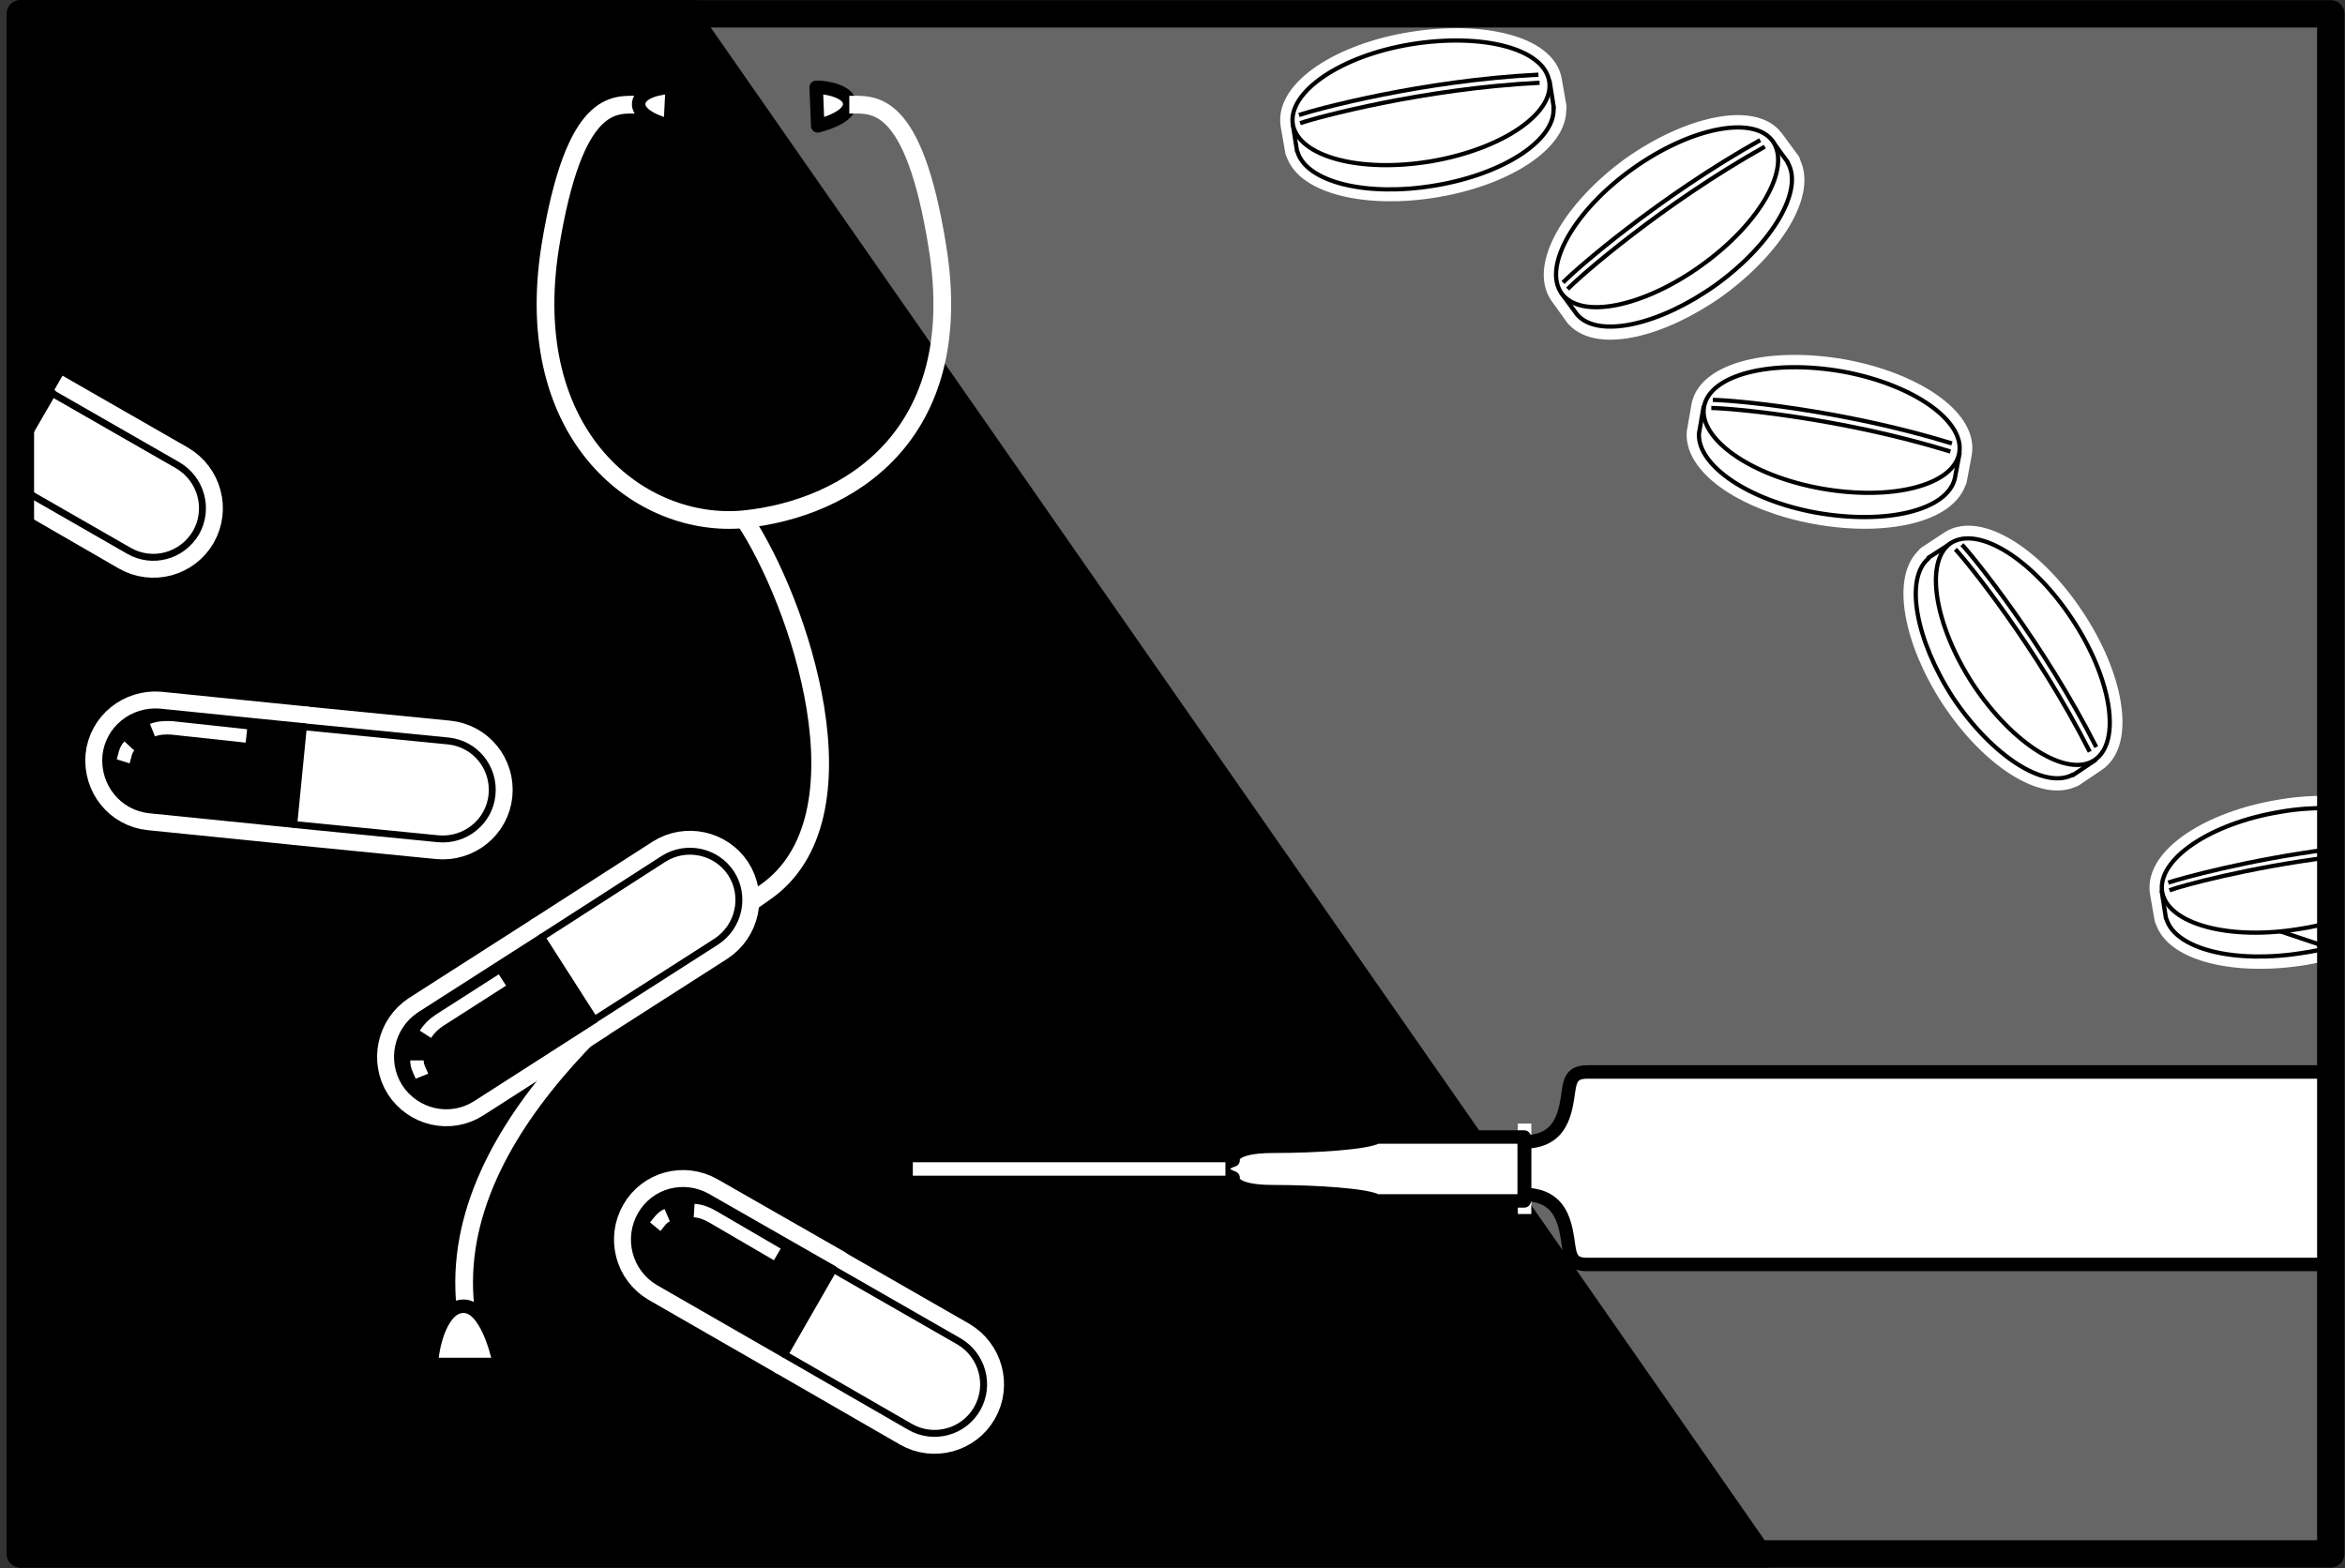 <svg xmlns="http://www.w3.org/2000/svg" xml:space="preserve" width="60.91mm" height="153.978" fill-rule="evenodd" stroke-linejoin="round" stroke-width="28.222" preserveAspectRatio="xMidYMid" version="1.2" viewBox="0 0 6091 4074"><rect x="0" y="0" width="6091" height="4074" fill="#333333" stroke="none"/><defs class="ClipPathGroup"><clipPath id="a" clipPathUnits="userSpaceOnUse"><path d="M0 0h21590v27940H0z"/></clipPath></defs><g class="SlideGroup"><g class="Slide" clip-path="url(#a)" transform="translate(-6631 -10152)"><g class="Page"><g class="Group"><g class="com.sun.star.drawing.PolyPolygonShape"><path fill="none" d="M6648 10152h4609v4074H6648z" class="BoundingBox"/><path d="M8432 10188H6684v4001h4536z"/><path fill="none" stroke="#000" stroke-width="71" d="M8432 10188H6684v4001h4536z"/></g><g class="com.sun.star.drawing.PolyPolygonShape"><path fill="none" d="M8413 10170h4290v4038H8413z" class="BoundingBox"/><path fill="#666" d="M11218 14189h1466v-4001H8431Z"/><path fill="none" stroke="#000" stroke-width="35" d="M11218 14189h1466v-4001H8431Z"/></g><g class="Group"><g class="com.sun.star.drawing.ClosedBezierShape"><path fill="none" d="M8226 13191h625v535h-625z" class="BoundingBox"/><path d="m8796 13449-327-187c-61-35-138-15-173 46s-15 139 46 175l327 188z"/><path fill="none" stroke="#fff" stroke-width="106" d="m8796 13449-327-187c-61-35-138-15-173 46s-15 139 46 175l327 188z"/></g><g fill="none" class="com.sun.star.drawing.OpenBezierShape"><path d="M8616 13397h624v533h-624z" class="BoundingBox"/><path stroke="#fff" stroke-width="106" d="m8669 13671 326 188c61 35 139 14 174-47s14-139-47-175l-326-187"/></g><g class="Group"><g class="com.sun.star.drawing.ClosedBezierShape"><path fill="none" d="M8270 13235h537v447h-537z" class="BoundingBox"/><path d="m8796 13449-327-187c-61-35-138-15-173 46s-15 139 46 175l327 188z"/><path fill="none" stroke="#000" stroke-width="18" d="m8796 13449-327-187c-61-35-138-15-173 46s-15 139 46 175l327 188z"/></g><g class="com.sun.star.drawing.ClosedBezierShape"><path fill="none" d="M8660 13441h536v445h-536z" class="BoundingBox"/><path fill="#fff" d="m8669 13671 326 188c61 35 139 14 174-47s14-139-47-175l-326-187z"/><path fill="none" stroke="#000" stroke-width="18" d="m8669 13671 326 188c61 35 139 14 174-47s14-139-47-175l-326-187z"/></g><g fill="none" class="com.sun.star.drawing.OpenBezierShape"><path d="M8416 13279h253v151h-253z" class="BoundingBox"/><path stroke="#fff" stroke-width="35" d="m8650 13411-168-98c-15-9-32-15-48-16"/></g><g fill="none" class="com.sun.star.drawing.OpenBezierShape"><path d="M8315 13291h68v67h-68z" class="BoundingBox"/><path stroke="#fff" stroke-width="35" d="M8364 13309c-14 6-21 18-31 30"/></g></g></g><g class="Group"><g class="com.sun.star.drawing.ClosedBezierShape"><path fill="none" d="M6852 11949h624v400h-624z" class="BoundingBox"/><path d="m7421 12040-375-38c-70-6-133 44-140 114-6 71 44 133 114 140l376 38z"/><path fill="none" stroke="#fff" stroke-width="106" d="m7421 12040-375-38c-70-6-133 44-140 114-6 71 44 133 114 140l376 38z"/></g><g fill="none" class="com.sun.star.drawing.OpenBezierShape"><path d="M7341 11987h623v399h-623z" class="BoundingBox"/><path stroke="#fff" stroke-width="106" d="m7394 12294 374 37c71 7 134-44 141-114 7-71-44-133-114-140l-376-37"/></g><g class="Group"><g class="com.sun.star.drawing.ClosedBezierShape"><path fill="none" d="M6896 11993h536v312h-536z" class="BoundingBox"/><path d="m7421 12040-375-38c-70-6-133 44-140 114-6 71 44 133 114 140l376 38z"/><path fill="none" stroke="#000" stroke-width="18" d="m7421 12040-375-38c-70-6-133 44-140 114-6 71 44 133 114 140l376 38z"/></g><g class="com.sun.star.drawing.ClosedBezierShape"><path fill="none" d="M7385 12031h535v311h-535z" class="BoundingBox"/><path fill="#fff" d="m7394 12294 374 37c71 7 134-44 141-114 7-71-44-133-114-140l-376-37z"/><path fill="none" stroke="#000" stroke-width="18" d="m7394 12294 374 37c71 7 134-44 141-114 7-71-44-133-114-140l-376-37z"/></g><g fill="none" class="com.sun.star.drawing.OpenBezierShape"><path d="M7009 12025h281v58h-281z" class="BoundingBox"/><path stroke="#fff" stroke-width="35" d="m7271 12064-194-21c-17-1-35 0-50 6"/></g><g fill="none" class="com.sun.star.drawing.OpenBezierShape"><path d="M6933 12072h53v77h-53z" class="BoundingBox"/><path stroke="#fff" stroke-width="35" d="M6967 12090c-11 12-11 24-16 40"/></g></g></g><g fill="none" class="com.sun.star.drawing.OpenBezierShape"><path d="M6631 11121h580v533h-580z" class="BoundingBox"/><path stroke="#fff" stroke-width="106" d="m6684 11420 282 163c61 35 139 14 174-47s14-139-47-175l-326-187"/></g><g class="com.sun.star.drawing.PolyPolygonShape"><path fill="none" d="M6673 11115h105v217h-105z" class="BoundingBox"/><path d="m6682 11322 86-149-86-48z"/><path fill="none" stroke="#000" stroke-width="18" d="m6682 11322 86-149-86-48z"/></g><g class="com.sun.star.drawing.ClosedBezierShape"><path fill="none" d="M6673 11165h494v445h-494z" class="BoundingBox"/><path fill="#fff" d="m6682 11420 284 163c61 35 138 14 174-47 35-61 14-139-47-175l-326-187-85 147z"/><path fill="none" stroke="#000" stroke-width="18" d="m6682 11420 284 163c61 35 138 14 174-47 35-61 14-139-47-175l-326-187-85 147z"/></g><g class="Group"><g fill="none" class="com.sun.star.drawing.ClosedBezierShape"><path d="M10641 10451h679v585h-679z" class="BoundingBox"/><path stroke="#fff" stroke-width="64" d="M11234 10518c-49-67-212-35-364 73-150 110-232 254-183 324l41 57 1 1c55 60 212 26 359-79 148-108 230-248 186-320l2 1z"/></g><g class="Group"><g class="com.sun.star.drawing.ClosedBezierShape"><path fill="none" d="M10681 10512h611v496h-611z" class="BoundingBox"/><path fill="#fff" d="m10687 10914 41 56 1 1c55 60 212 26 359-79 148-107 229-248 186-318h1l-41-56z"/><path fill="none" stroke="#000" stroke-width="11" d="m10687 10914 41 56 1 1c55 60 212 26 359-79 148-107 229-248 186-318h1l-41-56z"/></g><g class="com.sun.star.drawing.ClosedBezierShape"><path fill="none" d="M10667 10477h590v480h-590z" class="BoundingBox"/><path fill="#fff" d="M11051 10841c152-109 234-254 184-323-50-67-213-35-364 73-152 109-233 254-184 323 50 69 213 36 364-73z"/><path fill="none" stroke="#000" stroke-width="11" d="M11051 10841c152-109 234-254 184-323-50-67-213-35-364 73-152 109-233 254-184 323 50 69 213 36 364-73z"/></g><g fill="none" class="com.sun.star.drawing.OpenBezierShape"><path d="M10685 10510h525v383h-525z" class="BoundingBox"/><path stroke="#000" stroke-width="11" d="M10691 10886c31-33 248-222 512-370"/></g><g fill="none" class="com.sun.star.drawing.OpenBezierShape"><path d="M10697 10527h525v383h-525z" class="BoundingBox"/><path stroke="#000" stroke-width="11" d="M10703 10903c31-33 248-222 512-370"/></g></g></g><g class="Group"><g fill="none" class="com.sun.star.drawing.ClosedBezierShape"><path d="M9956 10225h745v451h-745z" class="BoundingBox"/><path stroke="#fff" stroke-width="64" d="M10656 10362c-14-84-175-125-359-95s-321 123-308 208l12 69 1 1c22 78 179 118 357 88 180-30 316-120 308-203l1 1z"/></g><g class="Group"><g class="com.sun.star.drawing.ClosedBezierShape"><path fill="none" d="M9983 10357h691v294h-691z" class="BoundingBox"/><path fill="#fff" d="m9989 10475 11 70 1 1c23 79 179 118 357 88 181-30 316-120 308-204l1 2-11-69z"/><path fill="none" stroke="#000" stroke-width="11" d="m9989 10475 11 70 1 1c23 79 179 118 357 88 181-30 316-120 308-204l1 2-11-69z"/></g><g class="com.sun.star.drawing.ClosedBezierShape"><path fill="none" d="M9982 10251h681v337h-681z" class="BoundingBox"/><path fill="#fff" d="M10348 10571c183-31 321-124 307-208-14-85-174-126-359-96-183 30-320 124-307 208 15 84 175 127 359 96z"/><path fill="none" stroke="#000" stroke-width="11" d="M10348 10571c183-31 321-124 307-208-14-85-174-126-359-96-183 30-320 124-307 208 15 84 175 127 359 96z"/></g><g fill="none" class="com.sun.star.drawing.OpenBezierShape"><path d="M9999 10340h635v118h-635z" class="BoundingBox"/><path stroke="#000" stroke-width="11" d="M10005 10451c43-15 321-90 622-105"/></g><g fill="none" class="com.sun.star.drawing.OpenBezierShape"><path d="M10002 10361h635v118h-635z" class="BoundingBox"/><path stroke="#000" stroke-width="11" d="M10008 10472c43-15 321-90 622-105"/></g></g></g><g class="Group"><g fill="none" class="com.sun.star.drawing.ClosedBezierShape"><path d="M11012 11073h744v454h-744z" class="BoundingBox"/><path stroke="#fff" stroke-width="64" d="M11721 11329c15-85-122-179-305-212-184-32-345 8-360 91l-12 69v1c-4 83 128 172 305 204 181 33 338-6 359-86v2z"/></g><g class="Group"><g class="com.sun.star.drawing.ClosedBezierShape"><path fill="none" d="M11038 11203h690v299h-690z" class="BoundingBox"/><path fill="#fff" d="m11056 11209-12 69v1c-4 82 128 173 305 205 181 32 338-6 359-87v1l13-69z"/><path fill="none" stroke="#000" stroke-width="11" d="m11056 11209-12 69v1c-4 82 128 173 305 205 181 32 338-6 359-87v1l13-69z"/></g><g class="com.sun.star.drawing.ClosedBezierShape"><path fill="none" d="M11050 11100h678v339h-678z" class="BoundingBox"/><path fill="#fff" d="M11361 11421c184 33 344-8 359-92s-121-179-304-212c-184-32-344 8-359 92-14 83 121 179 304 212z"/><path fill="none" stroke="#000" stroke-width="11" d="M11361 11421c184 33 344-8 359-92s-121-179-304-212c-184-32-344 8-359 92-14 83 121 179 304 212z"/></g><g fill="none" class="com.sun.star.drawing.OpenBezierShape"><path d="M11074 11185h634v126h-634z" class="BoundingBox"/><path stroke="#000" stroke-width="11" d="M11080 11191c45 0 332 24 621 113"/></g><g fill="none" class="com.sun.star.drawing.OpenBezierShape"><path d="M11070 11206h634v126h-634z" class="BoundingBox"/><path stroke="#000" stroke-width="11" d="M11076 11212c45 0 332 24 621 113"/></g></g></g><g class="Group"><g fill="none" class="com.sun.star.drawing.ClosedBezierShape"><path d="M11574 11518h571v689h-571z" class="BoundingBox"/><path stroke="#fff" stroke-width="64" d="M12072 12126c71-47 45-212-58-367-103-156-244-243-315-197l-59 39v1c-62 52-34 212 64 362 101 153 239 240 311 200l-1 1z"/></g><g class="Group"><g class="com.sun.star.drawing.ClosedBezierShape"><path fill="none" d="M11601 11557h479v624h-479z" class="BoundingBox"/><path fill="#fff" d="m11699 11563-59 38v2c-62 52-34 211 64 362 102 152 239 240 312 199l-1 2 58-39z"/><path fill="none" stroke="#000" stroke-width="11" d="m11699 11563-59 38v2c-62 52-34 211 64 362 102 152 239 240 312 199l-1 2 58-39z"/></g><g class="com.sun.star.drawing.ClosedBezierShape"><path fill="none" d="M11653 11545h465v602h-465z" class="BoundingBox"/><path fill="#fff" d="M11756 11930c103 156 244 243 315 197 71-47 45-212-58-367-103-156-244-243-315-197-69 47-43 212 58 367z"/><path fill="none" stroke="#000" stroke-width="11" d="M11756 11930c103 156 244 243 315 197 71-47 45-212-58-367-103-156-244-243-315-197-69 47-43 212 58 367z"/></g><g fill="none" class="com.sun.star.drawing.OpenBezierShape"><path d="M11721 11561h362v539h-362z" class="BoundingBox"/><path stroke="#000" stroke-width="11" d="M11727 11567c31 33 212 256 349 526"/></g><g fill="none" class="com.sun.star.drawing.OpenBezierShape"><path d="M11704 11573h362v539h-362z" class="BoundingBox"/><path stroke="#000" stroke-width="11" d="M11710 11579c31 33 212 256 349 526"/></g></g></g><g class="Group"><g class="com.sun.star.drawing.ClosedBezierShape"><path fill="none" d="M12214 12219h504v451h-504z" class="BoundingBox"/><path fill="#fff" d="M12685 12251c-40 0-84 2-130 10-183 30-321 123-308 208l12 69 1 1c22 78 179 118 358 88 23-4 45-9 67-15-2 0 0-322 0-322z"/><path fill="none" stroke="#fff" stroke-width="64" d="M12685 12251c-40 0-84 2-130 10-183 30-321 123-308 208l12 69 1 1c22 78 179 118 358 88 23-4 45-9 67-15-2 0 0-322 0-322z"/></g><g class="com.sun.star.drawing.ClosedBezierShape"><path fill="none" d="M12240 12462h447v182h-447z" class="BoundingBox"/><path fill="#fff" d="m12246 12468 11 70 1 1c23 79 179 118 358 88 22-3 44-8 64-13z"/><path fill="none" stroke="#000" stroke-width="11" d="m12246 12468 11 70 1 1c23 79 179 118 358 88 22-3 44-8 64-13z"/></g><g class="com.sun.star.drawing.ClosedBezierShape"><path fill="none" d="M12240 12245h451v337h-451z" class="BoundingBox"/><path fill="#fff" d="M12684 12251c-41 0-84 2-129 10-184 30-321 124-308 208 15 84 175 127 359 96 27-4 53-10 78-17z"/><path fill="none" stroke="#000" stroke-width="11" d="M12684 12251c-41 0-84 2-129 10-184 30-321 124-308 208 15 84 175 127 359 96 27-4 53-10 78-17z"/></g><g fill="none" class="com.sun.star.drawing.OpenBezierShape"><path d="M12257 12352h434v100h-434z" class="BoundingBox"/><path stroke="#000" stroke-width="11" d="M12263 12445c33-11 205-59 421-87"/></g><g fill="none" class="com.sun.star.drawing.OpenBezierShape"><path d="M12260 12373h430v99h-430z" class="BoundingBox"/><path stroke="#000" stroke-width="11" d="M12266 12465c32-12 204-59 417-86"/></g></g><g fill="none" class="com.sun.star.drawing.LineShape"><path d="M10573 13053h37v272h-37z" class="BoundingBox"/><path stroke="#fff" stroke-width="35" d="M10591 13071v235"/></g><g class="com.sun.star.drawing.ClosedBezierShape"><path fill="none" d="M10573 12919h2133v537h-2133z" class="BoundingBox"/><path fill="#fff" d="M10591 13255c74 2 97 44 108 95s2 88 55 87h1933v-500h-1933c-53 0-44 36-55 87s-34 93-108 95z"/><path fill="none" stroke="#000" stroke-width="35" d="M10591 13255c74 2 97 44 108 95s2 88 55 87h1933v-500h-1933c-53 0-44 36-55 87s-34 93-108 95z"/></g><g class="com.sun.star.drawing.ClosedBezierShape"><path fill="none" d="M9788 13088h821v203h-821z" class="BoundingBox"/><path fill="#fff" d="M9806 13189c0 11 19 20 28 23 0 0-11 36 104 36s241 9 270 24h382v-166h-382c-29 15-155 24-270 24s-104 36-104 36c-9 2-28 12-28 23z"/><path fill="none" stroke="#000" stroke-width="35" d="M9806 13189c0 11 19 20 28 23 0 0-11 36 104 36s241 9 270 24h382v-166h-382c-29 15-155 24-270 24s-104 36-104 36c-9 2-28 12-28 23z"/></g><g fill="none" class="com.sun.star.drawing.LineShape"><path d="M9842 13180h359v19h-359z" class="BoundingBox"/><path stroke="#fff" stroke-width="18" d="M10191 13189h-340"/></g><g fill="none" class="com.sun.star.drawing.LineShape"><path d="M8984 13171h849v37h-849z" class="BoundingBox"/><path stroke="#fff" stroke-width="35" d="M9814 13189h-812"/></g><g fill="none" class="com.sun.star.drawing.OpenBezierShape"><path d="M7813 11477h973v2095h-973z" class="BoundingBox"/><path stroke="#fff" stroke-width="46" d="M7840 13548c-52-477 495-882 777-1077 282-194 88-759-53-970"/></g><g class="com.sun.star.drawing.ClosedBezierShape"><path fill="none" d="M7734 13528h214v188h-214z" class="BoundingBox"/><path fill="#fff" d="M7752 13697h177s-27-142-88-151c-63-8-89 107-89 151z"/><path fill="none" stroke="#000" stroke-width="35" d="M7752 13697h177s-27-142-88-151c-63-8-89 107-89 151z"/></g><g class="com.sun.star.drawing.ClosedBezierShape"><path fill="none" d="M8733 10361h124v137h-124z" class="BoundingBox"/><path fill="#fff" d="m8751 10379 4 100s79-18 83-54c3-36-63-47-87-46z"/><path fill="none" stroke="#000" stroke-width="35" d="m8751 10379 4 100s79-18 83-54c3-36-63-47-87-46z"/></g><g fill="none" class="com.sun.star.drawing.OpenBezierShape"><path d="M8025 10401h1078v1127H8025z" class="BoundingBox"/><path stroke="#fff" stroke-width="46" d="M8289 10424c-62 0-166-19-229 370-78 495 238 733 504 707 264-27 582-212 502-707-62-389-167-370-229-370"/></g><g class="com.sun.star.drawing.ClosedBezierShape"><path fill="none" d="M8272 10361h124v137h-124z" class="BoundingBox"/><path fill="#fff" d="m8377 10379-5 100s-79-18-82-54 62-47 87-46z"/><path fill="none" stroke="#000" stroke-width="35" d="m8377 10379-5 100s-79-18-82-54 62-47 87-46z"/></g><g class="Group"><g class="com.sun.star.drawing.ClosedBezierShape"><path fill="none" d="M7609 12534h621v545h-621z" class="BoundingBox"/><path d="m8038 12587-317 203c-58 39-75 117-38 176 38 59 116 77 175 39l318-204z"/><path fill="none" stroke="#fff" stroke-width="106" d="m8038 12587-317 203c-58 39-75 117-38 176 38 59 116 77 175 39l318-204z"/></g><g fill="none" class="com.sun.star.drawing.OpenBezierShape"><path d="M7985 12309h620v546h-620z" class="BoundingBox"/><path stroke="#fff" stroke-width="106" d="m8175 12801 317-203c59-39 76-118 38-177-38-58-116-75-175-38l-317 204"/></g><g class="Group"><g class="com.sun.star.drawing.ClosedBezierShape"><path fill="none" d="M7653 12578h533v457h-533z" class="BoundingBox"/><path d="m8038 12587-317 203c-58 39-75 117-38 176 38 59 116 77 175 39l318-204z"/><path fill="none" stroke="#000" stroke-width="18" d="m8038 12587-317 203c-58 39-75 117-38 176 38 59 116 77 175 39l318-204z"/></g><g class="com.sun.star.drawing.ClosedBezierShape"><path fill="none" d="M8029 12353h532v458h-532z" class="BoundingBox"/><path fill="#fff" d="m8175 12801 317-203c59-39 76-118 38-177-38-58-116-75-175-38l-317 204z"/><path fill="none" stroke="#000" stroke-width="18" d="m8175 12801 317-203c59-39 76-118 38-177-38-58-116-75-175-38l-317 204z"/></g><g fill="none" class="com.sun.star.drawing.OpenBezierShape"><path d="M7718 12680h237v178h-237z" class="BoundingBox"/><path stroke="#fff" stroke-width="35" d="m7936 12698-164 105c-15 10-27 22-36 36"/></g><g fill="none" class="com.sun.star.drawing.OpenBezierShape"><path d="M7696 12889h50v78h-50z" class="BoundingBox"/><path stroke="#fff" stroke-width="35" d="M7714 12907c0 16 7 26 13 41"/></g></g></g><g fill="none" class="com.sun.star.drawing.PolyPolygonShape"><path d="M6648 10152h6074v4074H6648z" class="BoundingBox"/><path stroke="#000" stroke-width="71" d="M6684 14189v-4001h6001v4001z"/></g></g></g></g></g></svg>

